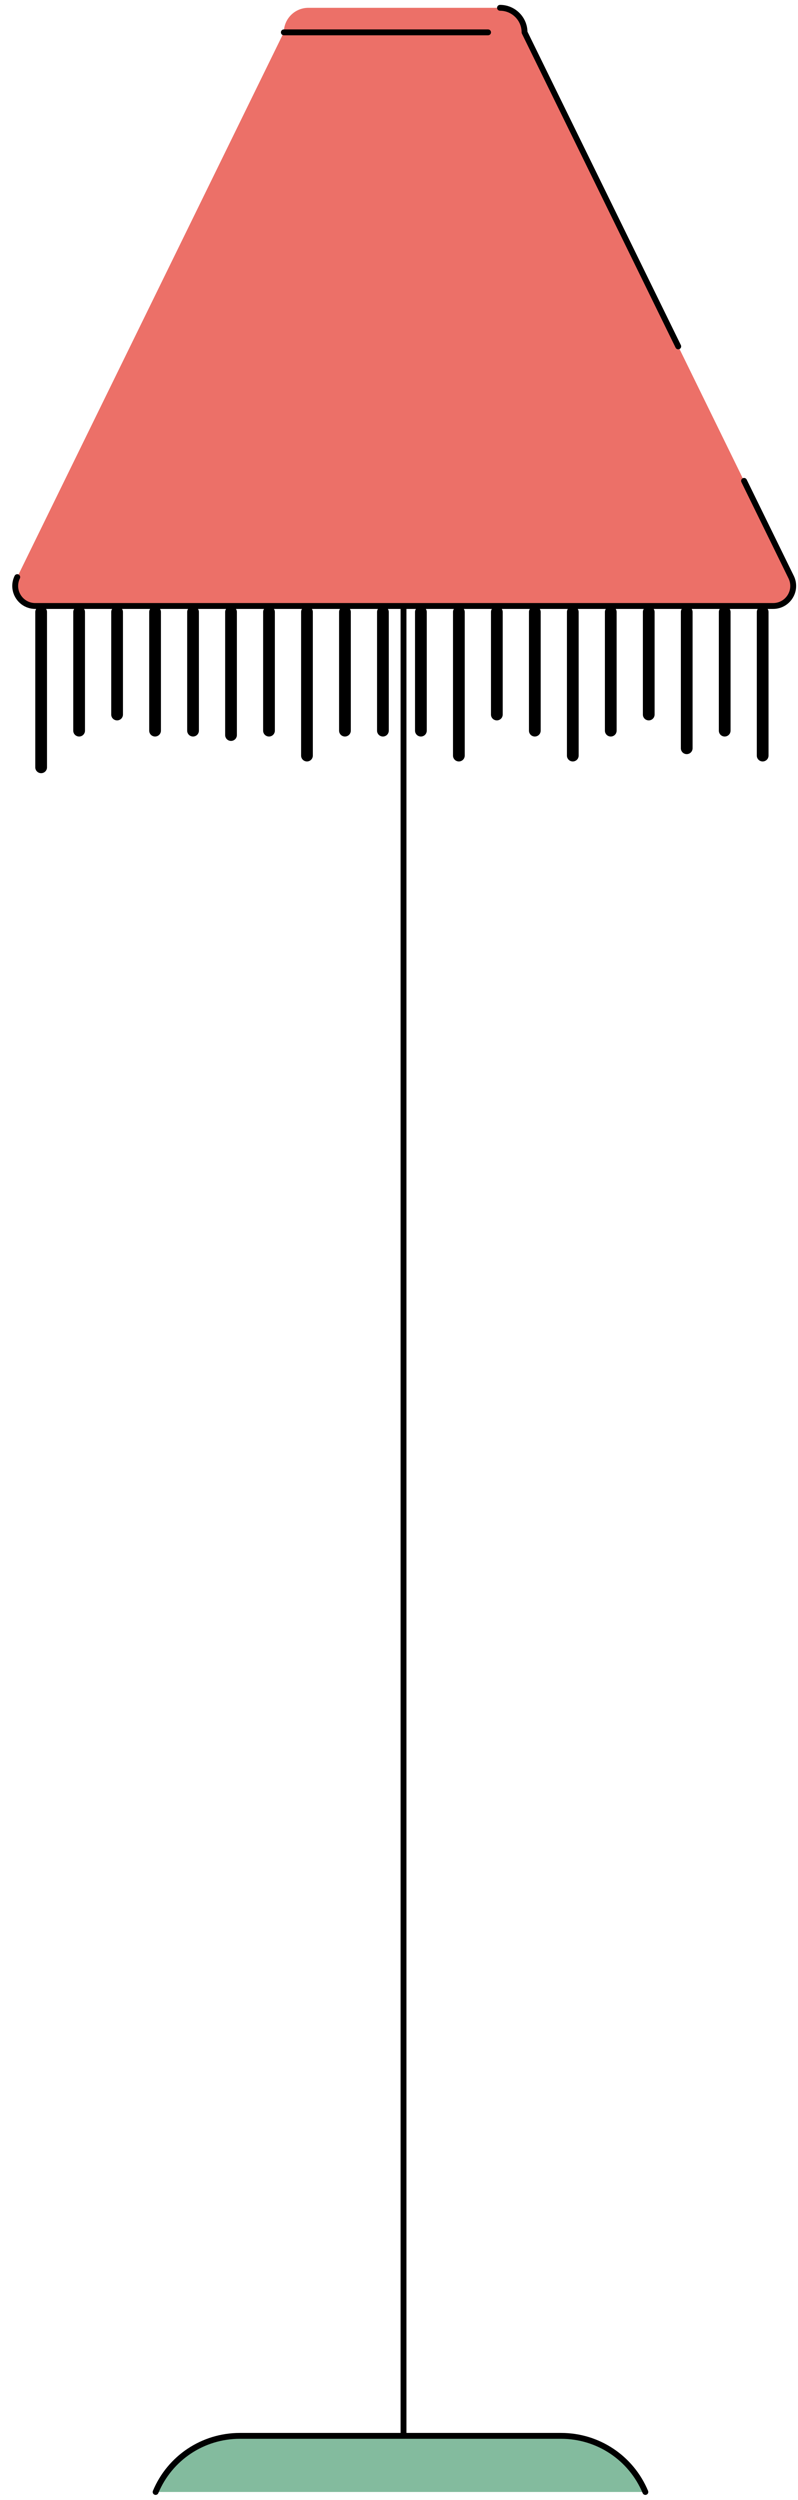 <svg width="135.985px" height="425.83px" viewBox="48.911 13.17 135.985 425.83" fill="none" xmlns="http://www.w3.org/2000/svg"><g id="Object/Floor Lamp"><g id="Floor Lamp"><path id="Base" fill-rule="evenodd" clip-rule="evenodd" d="M158.887 437.655H75.43C77.853 431.864 83.516 428.094 89.793 428.094H144.524C150.801 428.094 156.464 431.864 158.887 437.655" fill="#83BB9E"/><path id="Lamp" fill-rule="evenodd" clip-rule="evenodd" d="M138.298 18.682V18.682C138.298 16.372 136.426 14.5 134.116 14.5H101.463C99.153 14.5 97.279 16.372 97.279 18.682L51.85 111.474C50.739 113.745 52.392 116.395 54.92 116.395H180.658C183.187 116.395 184.839 113.745 183.728 111.474L138.298 18.682Z" fill="#EC7068"/><path id="Fill 5" fill-rule="evenodd" clip-rule="evenodd" d="M184.177 111.255L176.153 94.864C176.031 94.615 175.729 94.513 175.484 94.634C175.236 94.756 175.133 95.055 175.254 95.303L183.279 111.694C183.724 112.605 183.67 113.662 183.133 114.522C182.597 115.382 181.672 115.895 180.658 115.895H54.921C53.907 115.895 52.982 115.381 52.446 114.522C51.908 113.662 51.855 112.605 52.3 111.694C52.421 111.446 52.319 111.147 52.071 111.026C51.825 110.905 51.524 111.007 51.402 111.255C50.804 112.477 50.876 113.896 51.597 115.051C52.318 116.206 53.56 116.895 54.921 116.895H55.073C54.986 117.045 54.921 117.209 54.921 117.395V143.876C54.921 144.428 55.368 144.876 55.921 144.876C56.474 144.876 56.921 144.428 56.921 143.876V117.395C56.921 117.209 56.857 117.045 56.768 116.895H61.546C61.457 117.045 61.393 117.209 61.393 117.395V137.631C61.393 138.184 61.84 138.631 62.393 138.631C62.946 138.631 63.393 138.184 63.393 137.631V117.395C63.393 117.209 63.328 117.045 63.24 116.895H68.017C67.928 117.045 67.864 117.209 67.864 117.395V134.883C67.864 135.436 68.311 135.883 68.864 135.883C69.416 135.883 69.864 135.436 69.864 134.883V117.395C69.864 117.209 69.799 117.045 69.71 116.895H74.488C74.4 117.045 74.335 117.209 74.335 117.395V137.631C74.335 138.184 74.782 138.631 75.335 138.631C75.888 138.631 76.335 138.184 76.335 137.631V117.395C76.335 117.209 76.271 117.045 76.182 116.895H80.958C80.87 117.045 80.806 117.209 80.806 117.395V137.631C80.806 138.184 81.253 138.631 81.806 138.631C82.359 138.631 82.806 138.184 82.806 137.631V117.395C82.806 117.209 82.741 117.045 82.653 116.895H87.431C87.342 117.045 87.278 117.209 87.278 117.395V138.38C87.278 138.933 87.725 139.38 88.278 139.38C88.83 139.38 89.278 138.933 89.278 138.38V117.395C89.278 117.209 89.213 117.045 89.124 116.895H93.902C93.814 117.045 93.749 117.209 93.749 117.395V137.631C93.749 138.184 94.197 138.631 94.749 138.631C95.302 138.631 95.749 138.184 95.749 137.631V117.395C95.749 117.209 95.685 117.045 95.596 116.895H100.372C100.284 117.045 100.22 117.209 100.22 117.395V141.878C100.22 142.43 100.667 142.878 101.22 142.878C101.773 142.878 102.22 142.43 102.22 141.878V117.395C102.22 117.209 102.156 117.045 102.067 116.895H106.845C106.756 117.045 106.692 117.209 106.692 117.395V137.631C106.692 138.184 107.139 138.631 107.692 138.631C108.244 138.631 108.692 138.184 108.692 137.631V117.395C108.692 117.209 108.627 117.045 108.538 116.895H113.316C113.227 117.045 113.162 117.209 113.162 117.395V137.631C113.162 138.184 113.61 138.631 114.162 138.631C114.715 138.631 115.162 138.184 115.162 137.631V117.395C115.162 117.209 115.098 117.045 115.009 116.895H117.173V427.595H89.792C83.294 427.595 77.476 431.468 74.968 437.462C74.862 437.717 74.982 438.01 75.236 438.116C75.49 438.223 75.782 438.103 75.89 437.849C78.242 432.227 83.698 428.595 89.792 428.595H144.523C150.616 428.595 156.073 432.227 158.425 437.849C158.505 438.04 158.691 438.155 158.886 438.155C158.95 438.155 159.016 438.143 159.079 438.116C159.333 438.01 159.453 437.717 159.347 437.462C156.839 431.468 151.021 427.595 144.523 427.595H118.173V116.895H119.786C119.698 117.045 119.634 117.209 119.634 117.395V137.631C119.634 138.184 120.081 138.631 120.634 138.631C121.187 138.631 121.634 138.184 121.634 137.631V117.395C121.634 117.209 121.57 117.045 121.481 116.895H126.257C126.169 117.045 126.105 117.209 126.105 117.395V141.878C126.105 142.43 126.552 142.878 127.105 142.878C127.657 142.878 128.105 142.43 128.105 141.878V117.395C128.105 117.209 128.04 117.045 127.951 116.895H132.73C132.641 117.045 132.576 117.209 132.576 117.395V134.883C132.576 135.436 133.024 135.883 133.576 135.883C134.129 135.883 134.576 135.436 134.576 134.883V117.395C134.576 117.209 134.512 117.045 134.423 116.895H139.2C139.113 117.045 139.048 117.209 139.048 117.395V137.631C139.048 138.184 139.495 138.631 140.048 138.631C140.601 138.631 141.048 138.184 141.048 137.631V117.395C141.048 117.209 140.984 117.045 140.895 116.895H145.671C145.583 117.045 145.519 117.209 145.519 117.395V141.878C145.519 142.43 145.966 142.878 146.519 142.878C147.072 142.878 147.519 142.43 147.519 141.878V117.395C147.519 117.209 147.454 117.045 147.365 116.895H152.144C152.055 117.045 151.99 117.209 151.99 117.395V137.631C151.99 138.184 152.438 138.631 152.99 138.631C153.543 138.631 153.99 138.184 153.99 137.631V117.395C153.99 117.209 153.926 117.045 153.837 116.895H158.615C158.526 117.045 158.461 117.209 158.461 117.395V134.883C158.461 135.436 158.908 135.883 159.461 135.883C160.014 135.883 160.461 135.436 160.461 134.883V117.395C160.461 117.209 160.397 117.045 160.308 116.895H165.085C164.997 117.045 164.933 117.209 164.933 117.395V140.629C164.933 141.181 165.38 141.629 165.933 141.629C166.486 141.629 166.933 141.181 166.933 140.629V117.395C166.933 117.209 166.868 117.045 166.78 116.895H171.558C171.469 117.045 171.405 117.209 171.405 117.395V137.631C171.405 138.184 171.852 138.631 172.405 138.631C172.957 138.631 173.405 138.184 173.405 137.631V117.395C173.405 117.209 173.34 117.045 173.251 116.895H178.029C177.94 117.045 177.875 117.209 177.875 117.395V141.878C177.875 142.43 178.323 142.878 178.875 142.878C179.428 142.878 179.875 142.43 179.875 141.878V117.395C179.875 117.209 179.811 117.045 179.722 116.895H180.658C182.019 116.895 183.262 116.206 183.982 115.051C184.702 113.897 184.776 112.478 184.177 111.255M97.281 19.182H132.082C132.359 19.182 132.582 18.959 132.582 18.682C132.582 18.406 132.359 18.182 132.082 18.182H97.281C97.004 18.182 96.781 18.406 96.781 18.682C96.781 18.959 97.004 19.182 97.281 19.182M134.116 15C136.147 15 137.798 16.652 137.798 18.682C137.798 18.758 137.816 18.834 137.849 18.902L164.038 72.396C164.125 72.573 164.303 72.676 164.488 72.676C164.562 72.676 164.637 72.66 164.707 72.625C164.955 72.504 165.058 72.204 164.937 71.956L138.796 18.564C138.734 16.036 136.658 14 134.116 14C133.84 14 133.616 14.224 133.616 14.5C133.616 14.776 133.84 15 134.116 15" fill="black"/></g></g></svg>